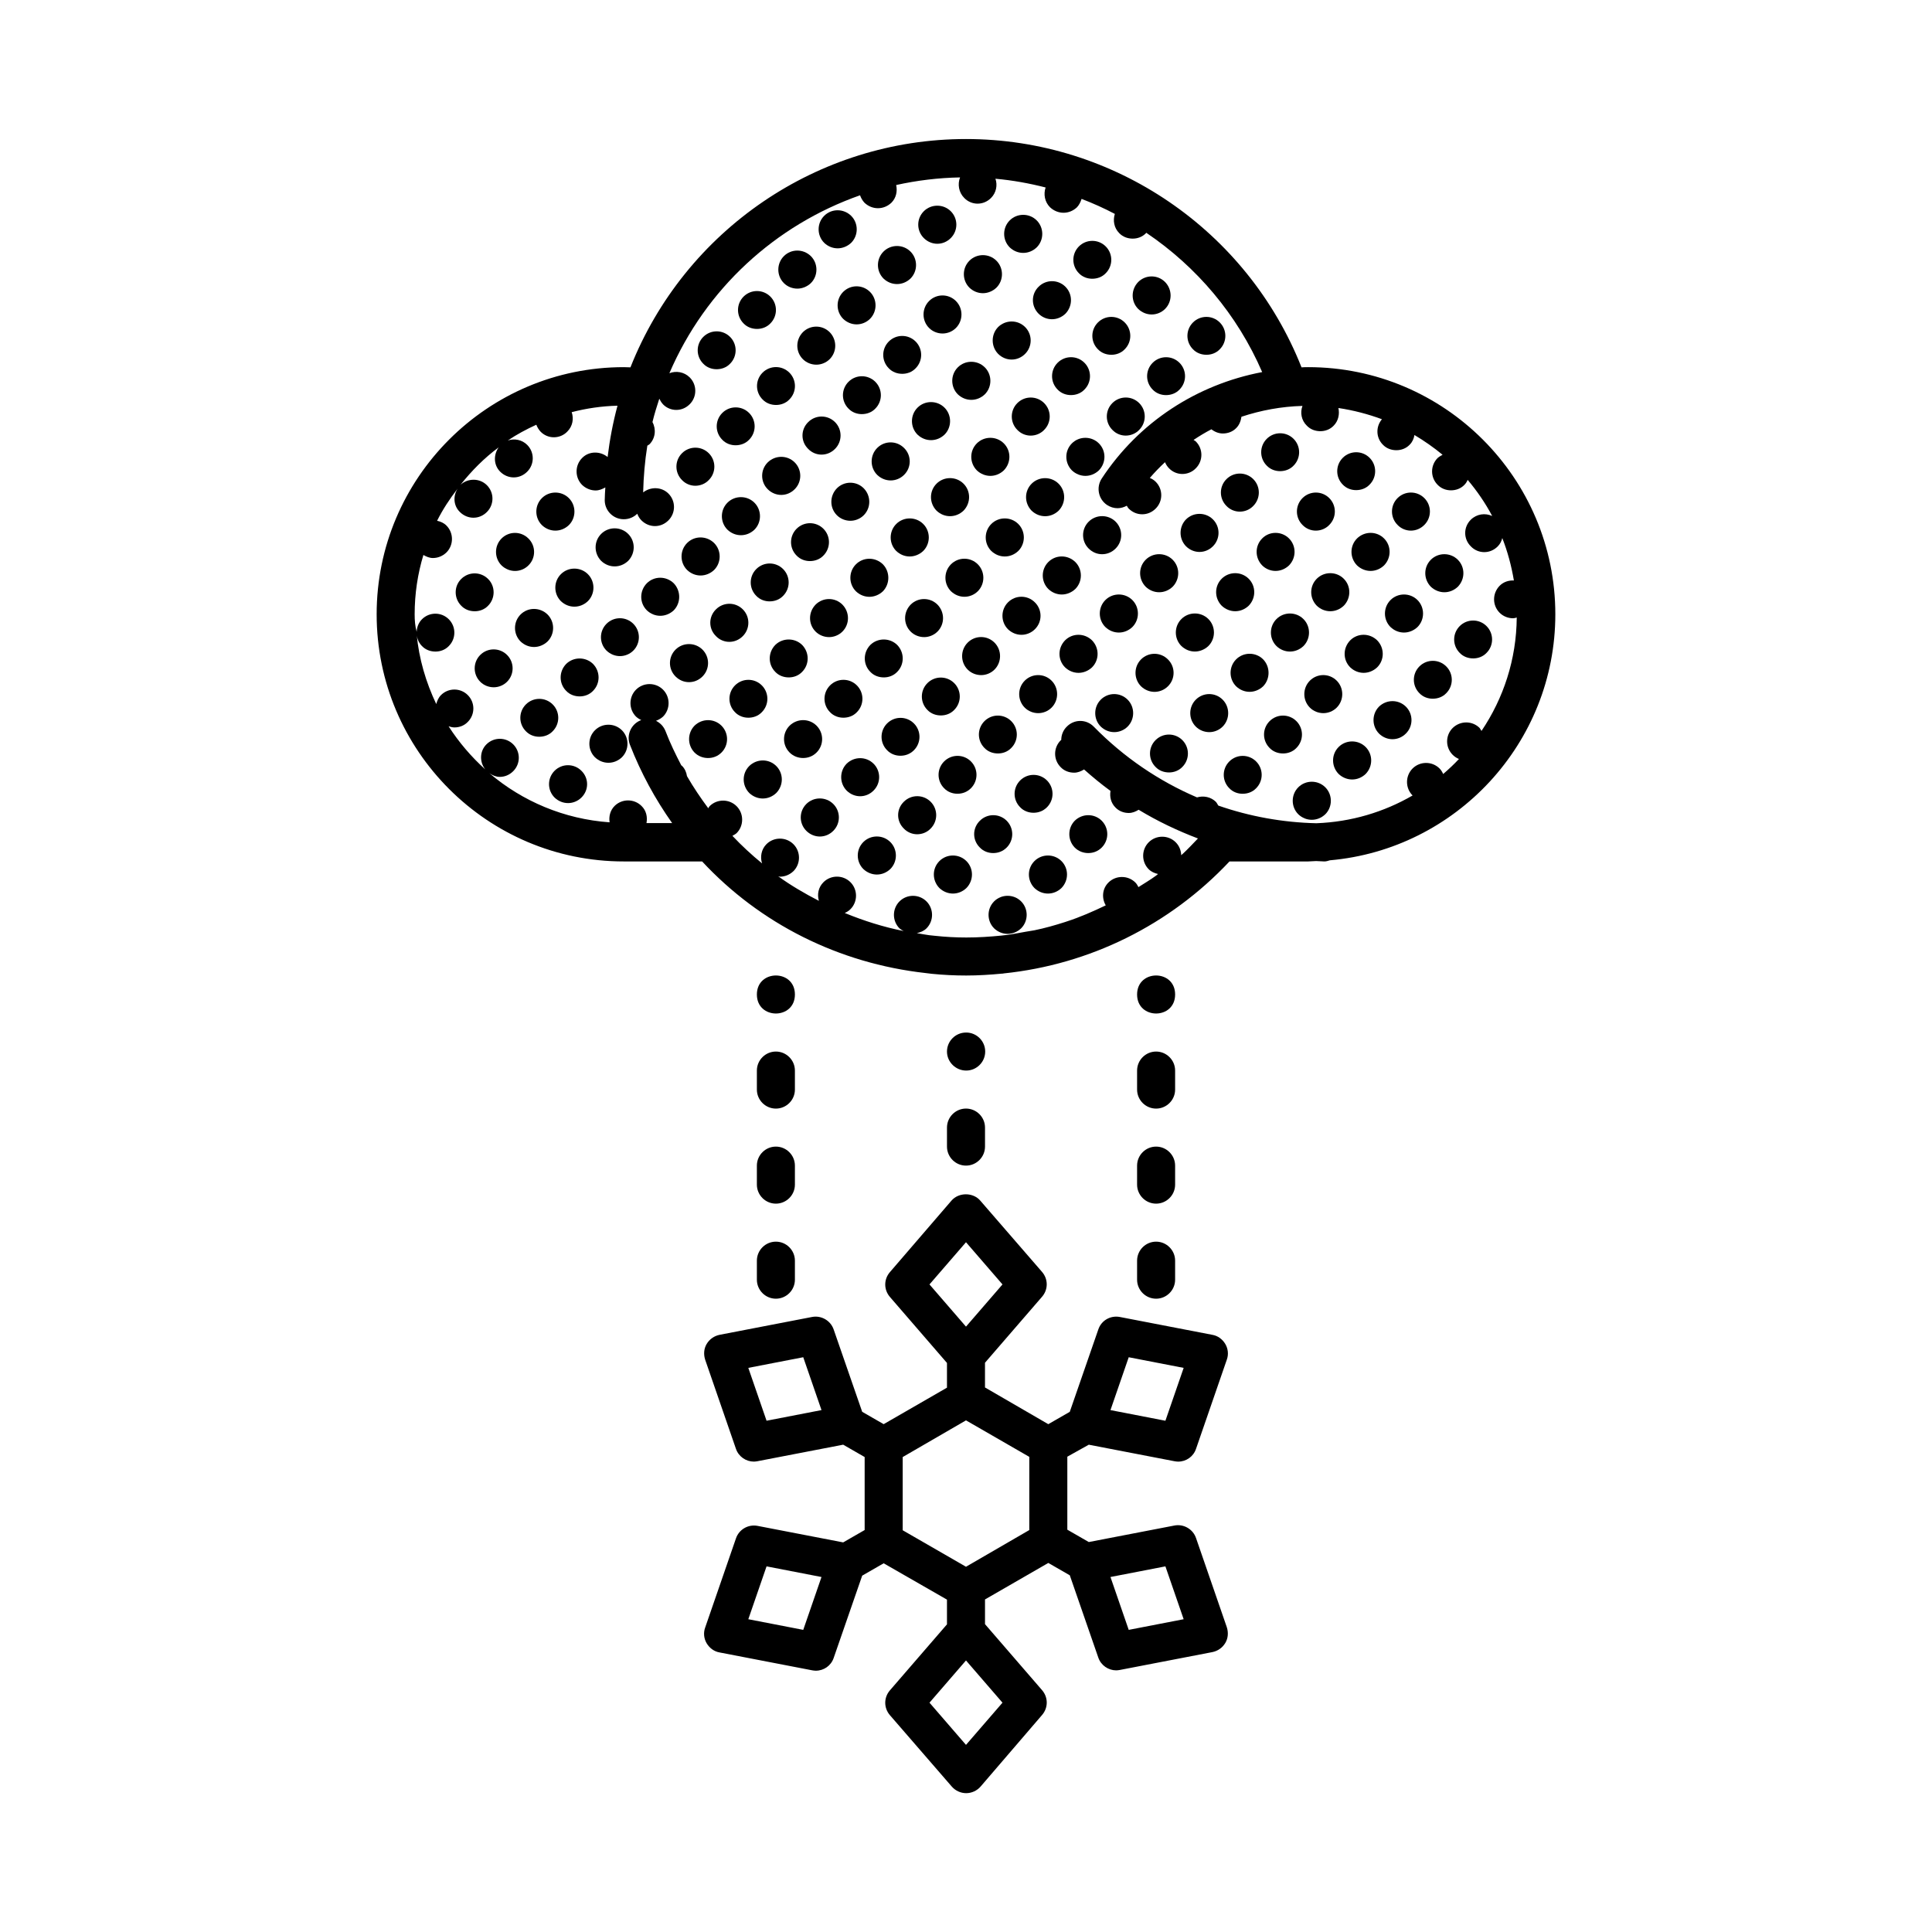 <?xml version="1.0" encoding="UTF-8"?>
<!-- Uploaded to: SVG Repo, www.svgrepo.com, Generator: SVG Repo Mixer Tools -->
<svg fill="#000000" width="800px" height="800px" version="1.1" viewBox="144 144 512 512" xmlns="http://www.w3.org/2000/svg">
 <g>
  <path d="m445.34 432.75c0 2.769 2.266 5.039 5.039 5.039 2.769 0 5.039-2.266 5.039-5.039v-5.039c0-2.769-2.266-5.039-5.039-5.039-2.769 0-5.039 2.266-5.039 5.039z"/>
  <path d="m445.34 457.94c0 2.769 2.266 5.039 5.039 5.039 2.769 0 5.039-2.266 5.039-5.039v-5.039c0-2.769-2.266-5.039-5.039-5.039-2.769 0-5.039 2.266-5.039 5.039z"/>
  <path d="m445.34 483.13c0 2.769 2.266 5.039 5.039 5.039 2.769 0 5.039-2.266 5.039-5.039v-5.039c0-2.769-2.266-5.039-5.039-5.039-2.769 0-5.039 2.266-5.039 5.039z"/>
  <path d="m344.58 457.94c0 2.769 2.266 5.039 5.039 5.039 2.769 0 5.039-2.266 5.039-5.039v-5.039c0-2.769-2.266-5.039-5.039-5.039-2.769 0-5.039 2.266-5.039 5.039z"/>
  <path d="m344.58 483.13c0 2.769 2.266 5.039 5.039 5.039 2.769 0 5.039-2.266 5.039-5.039v-5.039c0-2.769-2.266-5.039-5.039-5.039-2.769 0-5.039 2.266-5.039 5.039z"/>
  <path d="m344.58 432.75c0 2.769 2.266 5.039 5.039 5.039 2.769 0 5.039-2.266 5.039-5.039v-5.039c0-2.769-2.266-5.039-5.039-5.039-2.769 0-5.039 2.266-5.039 5.039z"/>
  <path d="m455.42 407.55c0 6.719-10.078 6.719-10.078 0 0-6.715 10.078-6.715 10.078 0"/>
  <path d="m354.66 407.55c0 6.719-10.078 6.719-10.078 0 0-6.715 10.078-6.715 10.078 0"/>
  <path d="m394.96 447.86c0 2.769 2.266 5.039 5.039 5.039 2.769 0 5.039-2.266 5.039-5.039v-5.039c0-2.769-2.266-5.039-5.039-5.039-2.769 0-5.039 2.266-5.039 5.039z"/>
  <path d="m400.05 427.71c2.769 0 5.039-2.266 5.039-5.039 0-2.769-2.266-5.039-5.039-5.039l-0.051 0.004c-2.769 0-5.039 2.266-5.039 5.039 0 2.769 2.316 5.035 5.09 5.035z"/>
  <path d="m490.68 241.3c-0.605 0-1.16 0-1.762 0.051-14.41-36.375-49.676-60.508-88.922-60.508s-74.512 24.133-88.922 60.508c-0.605 0-1.16-0.051-1.762-0.051-36.125 0-65.496 29.371-65.496 65.496s29.371 65.496 65.496 65.496h20.758c15.316 16.473 36.172 27.004 59.199 29.574 0.555 0.051 1.109 0.152 1.664 0.203 3.023 0.301 6.047 0.453 9.117 0.453 3.176 0 6.348-0.203 9.523-0.504 0.152 0 0.301 0 0.402-0.051 22.871-2.367 44.031-12.848 59.852-29.676h20.852c0.707 0 1.41-0.102 2.117-0.102s1.461 0.102 2.168 0.102c0.504 0 0.957-0.152 1.461-0.301 33.402-2.922 59.75-31.035 59.75-65.195 0-36.121-29.371-65.496-65.496-65.496zm45.949 96.43c-0.203-0.25-0.301-0.555-0.504-0.805-1.965-1.965-5.141-1.965-7.152 0-1.965 1.965-1.965 5.141 0 7.106 0.504 0.504 1.059 0.855 1.664 1.109-1.309 1.41-2.719 2.719-4.18 3.981-0.25-0.555-0.555-1.059-0.957-1.461-1.965-1.965-5.188-1.965-7.152 0-1.965 1.965-1.965 5.188 0 7.152-7.559 4.383-16.223 7.004-25.492 7.356-8.969-0.203-17.734-1.812-25.996-4.684-0.203-0.301-0.352-0.656-0.605-0.957-1.359-1.359-3.324-1.715-5.039-1.211-10.125-4.332-19.398-10.629-27.355-18.742-1.965-2.016-5.141-2.016-7.106-0.051-1.008 0.957-1.512 2.266-1.512 3.578-0.051 0.051-0.102 0.051-0.152 0.102-1.965 1.965-1.965 5.141 0 7.106 0.957 1.008 2.266 1.461 3.578 1.461 0.906 0 1.812-0.352 2.621-0.855 2.266 2.016 4.586 3.93 7.004 5.691-0.25 1.562 0.102 3.176 1.309 4.383 0.957 1.008 2.266 1.461 3.527 1.461 0.957 0 1.812-0.352 2.621-0.855 4.988 3.023 10.277 5.543 15.719 7.609-1.309 1.359-2.621 2.769-3.981 4.031-0.152 0.102-0.25 0.25-0.402 0.352l-0.051 0.051c-0.051-1.258-0.504-2.469-1.461-3.426-1.965-1.965-5.188-1.965-7.152 0-1.965 1.965-1.965 5.188 0 7.152 0.707 0.707 1.613 1.059 2.469 1.258-0.203 0.152-0.352 0.301-0.555 0.453-1.512 1.109-3.074 2.016-4.637 3.023-0.203-0.402-0.453-0.855-0.805-1.211-1.965-1.965-5.188-1.965-7.152 0-1.664 1.664-1.812 4.133-0.707 6.047-3.375 1.613-6.801 3.125-10.379 4.281-0.152 0.051-0.301 0.102-0.453 0.152-2.672 0.855-5.34 1.613-8.062 2.168-0.805 0.152-1.613 0.25-2.418 0.402-2.117 0.402-4.231 0.805-6.398 1.008-3.023 0.301-6.098 0.504-9.219 0.504-2.82 0-5.594-0.152-8.363-0.453-0.504-0.051-0.957-0.102-1.461-0.152-1.109-0.152-2.215-0.352-3.324-0.555 0.957-0.203 1.863-0.555 2.57-1.258 1.965-1.965 1.965-5.188 0-7.152s-5.188-1.965-7.152 0-1.965 5.188 0 7.152c0.352 0.301 0.707 0.504 1.109 0.707-5.34-1.059-10.578-2.719-15.617-4.785 0.555-0.25 1.059-0.555 1.512-1.008 1.965-1.965 1.965-5.188 0-7.152-1.965-1.965-5.188-1.965-7.152 0-1.359 1.359-1.715 3.223-1.211 4.938-3.727-1.914-7.356-4.031-10.781-6.5 0.152 0 0.301 0.102 0.453 0.102 1.309 0 2.57-0.504 3.578-1.461 1.965-1.965 1.965-5.188 0-7.152-1.965-1.965-5.188-1.965-7.152 0-1.359 1.359-1.715 3.375-1.16 5.09-2.769-2.266-5.391-4.684-7.859-7.305 0.352-0.203 0.754-0.402 1.109-0.707 1.965-1.965 1.965-5.188 0-7.152-1.965-1.965-5.188-1.965-7.152 0-0.152 0.152-0.25 0.402-0.352 0.555-2.016-2.719-3.93-5.543-5.644-8.516-0.152-1.008-0.555-1.965-1.309-2.719-0.051-0.051-0.152-0.102-0.203-0.152-1.512-2.922-2.973-5.894-4.18-9.07-0.504-1.258-1.41-2.168-2.519-2.719 0.656-0.25 1.309-0.605 1.863-1.109 1.965-1.965 1.965-5.188 0-7.152-1.965-1.965-5.188-1.965-7.152 0-1.965 1.965-1.965 5.188 0 7.152 0.453 0.402 0.906 0.707 1.41 0.906-0.051 0-0.102 0-0.152 0.051-2.57 1.008-3.879 3.93-2.871 6.5 2.922 7.508 6.699 14.41 11.184 20.758h-6.801c0.301-1.613-0.051-3.324-1.309-4.535-1.965-1.965-5.188-1.965-7.152 0-1.16 1.16-1.562 2.82-1.309 4.332-12.09-0.855-23.125-5.594-31.84-13 0.805 0.555 1.762 0.957 2.719 0.957 1.309 0 2.57-0.504 3.578-1.512 1.965-1.965 1.965-5.141 0-7.106-1.965-1.965-5.141-1.965-7.106 0-1.812 1.812-1.863 4.684-0.301 6.648-3.727-3.375-7.004-7.203-9.723-11.438 0.504 0.152 1.008 0.301 1.562 0.301 1.258 0 2.57-0.453 3.527-1.461 1.965-1.965 1.965-5.141 0-7.106-1.965-1.965-5.141-1.965-7.106 0-0.656 0.656-1.008 1.512-1.258 2.367-2.719-5.742-4.586-11.941-5.188-18.539 0.102 1.16 0.504 2.266 1.41 3.176 0.957 1.008 2.266 1.461 3.578 1.461 1.258 0 2.57-0.453 3.527-1.461 1.965-1.965 1.965-5.141 0-7.106-1.965-1.965-5.141-1.965-7.106 0-0.906 0.906-1.359 2.117-1.41 3.324-0.43-1.562-0.531-3.074-0.531-4.637 0-5.441 0.805-10.73 2.316-15.719 0.805 0.453 1.613 0.805 2.519 0.805 1.309 0 2.57-0.504 3.578-1.461 1.965-1.965 1.965-5.188 0-7.152-0.707-0.707-1.562-1.059-2.469-1.258 1.512-3.023 3.375-5.844 5.441-8.516-1.258 1.965-1.109 4.535 0.605 6.195 1.008 1.008 2.316 1.512 3.578 1.512 1.309 0 2.57-0.504 3.578-1.512 1.965-1.965 1.965-5.141 0-7.106-1.914-1.914-5.039-1.914-7.004-0.102 2.973-3.727 6.297-7.106 10.125-9.926-1.41 1.965-1.359 4.684 0.402 6.449 1.008 1.008 2.316 1.512 3.578 1.512 1.309 0 2.57-0.504 3.578-1.512 1.965-1.965 1.965-5.141 0-7.106-1.359-1.359-3.375-1.762-5.141-1.16 2.367-1.613 4.938-2.973 7.559-4.18 0.25 0.656 0.605 1.258 1.109 1.812 0.957 1.008 2.266 1.512 3.527 1.512 1.309 0 2.621-0.504 3.578-1.512 1.41-1.41 1.762-3.375 1.16-5.141 3.879-1.008 7.961-1.613 12.141-1.715-1.211 4.484-2.066 9.02-2.621 13.602-1.965-1.613-4.938-1.613-6.75 0.25-1.965 1.965-1.965 5.188 0 7.152 1.008 0.957 2.316 1.461 3.578 1.461 0.906 0 1.762-0.352 2.57-0.805-0.059 1.121-0.16 2.231-0.16 3.391 0 2.769 2.266 5.039 5.039 5.039 1.41 0 2.672-0.555 3.578-1.461 0.25 0.656 0.605 1.258 1.109 1.762 1.008 1.008 2.316 1.512 3.578 1.512 1.309 0 2.57-0.504 3.578-1.512 1.965-1.965 1.965-5.141 0-7.106-1.812-1.812-4.734-1.863-6.699-0.301 0.102-4.18 0.453-8.312 1.109-12.395 0.203-0.152 0.402-0.203 0.555-0.352 1.613-1.613 1.812-4.031 0.805-5.894 0.504-2.117 1.16-4.18 1.812-6.195 0.25 0.504 0.555 1.008 0.957 1.461 0.957 1.008 2.266 1.512 3.527 1.512 1.309 0 2.57-0.504 3.578-1.512 1.965-1.965 1.965-5.141 0-7.106-1.461-1.461-3.629-1.812-5.391-1.109 9.621-22.418 28.164-39.297 50.531-47.156 0.25 0.707 0.605 1.359 1.16 1.965 1.008 0.957 2.266 1.461 3.578 1.461 1.309 0 2.57-0.504 3.578-1.461 1.258-1.258 1.613-3.023 1.258-4.684 5.492-1.211 11.133-1.914 16.93-2.016-0.707 1.812-0.352 3.981 1.109 5.441 0.957 1.008 2.266 1.512 3.527 1.512 1.309 0 2.57-0.504 3.578-1.512 1.359-1.359 1.762-3.375 1.16-5.09 4.535 0.402 8.969 1.211 13.301 2.316-0.605 1.762-0.25 3.828 1.16 5.238 1.008 0.957 2.316 1.461 3.578 1.461 1.309 0 2.57-0.504 3.578-1.461 0.605-0.656 0.957-1.41 1.211-2.215 3.023 1.16 5.945 2.469 8.816 3.981-0.555 1.762-0.203 3.727 1.16 5.09 0.957 1.008 2.266 1.461 3.578 1.461 1.258 0 2.57-0.453 3.527-1.461 0.051-0.051 0.051-0.051 0.051-0.102 13.301 8.969 24.133 21.664 30.73 36.93-17.23 3.273-32.648 13.199-42.523 28.215-1.512 2.316-0.906 5.441 1.41 7.004 0.855 0.555 1.812 0.855 2.769 0.855 0.855 0 1.715-0.25 2.469-0.656 0.152 0.25 0.301 0.555 0.504 0.754 1.008 1.008 2.266 1.512 3.578 1.512 1.309 0 2.57-0.504 3.578-1.512 1.965-1.965 1.965-5.141 0-7.106-0.453-0.453-1.008-0.805-1.562-1.008 1.258-1.461 2.621-2.871 4.031-4.18 0.25 0.605 0.605 1.16 1.059 1.613 0.957 1.008 2.266 1.512 3.527 1.512 1.309 0 2.621-0.504 3.578-1.512 1.965-1.965 1.965-5.141 0-7.106-0.203-0.203-0.402-0.25-0.605-0.402 1.512-1.008 3.074-1.965 4.734-2.82 0.906 0.707 1.965 1.109 3.023 1.109 1.309 0 2.621-0.453 3.578-1.461 0.805-0.805 1.211-1.914 1.359-2.973 5.188-1.715 10.578-2.719 16.172-2.871-0.656 1.762-0.301 3.828 1.16 5.238 0.957 1.008 2.266 1.461 3.578 1.461 1.258 0 2.57-0.453 3.527-1.461 1.258-1.258 1.613-3.074 1.258-4.684 4.031 0.605 7.859 1.613 11.539 2.973-1.664 1.965-1.613 4.887 0.25 6.75 0.957 1.008 2.266 1.461 3.578 1.461 1.258 0 2.57-0.453 3.527-1.461 0.707-0.707 1.109-1.613 1.258-2.57 2.621 1.562 5.141 3.324 7.457 5.238-0.453 0.25-0.906 0.504-1.309 0.855-1.965 1.965-1.965 5.141 0 7.106 0.957 1.008 2.266 1.461 3.527 1.461 1.309 0 2.621-0.453 3.578-1.461 0.402-0.402 0.656-0.855 0.855-1.309 2.469 2.922 4.684 6.144 6.5 9.574-1.863-0.855-4.082-0.555-5.644 0.957-2.016 1.965-2.016 5.141 0 7.106 0.957 1.008 2.266 1.512 3.527 1.512 1.309 0 2.57-0.504 3.578-1.512 0.656-0.656 1.008-1.41 1.211-2.215 1.41 3.578 2.418 7.356 3.074 11.234-1.359-0.051-2.719 0.352-3.777 1.41-1.965 2.016-1.965 5.188 0 7.152 0.957 0.957 2.266 1.461 3.578 1.461 0.301 0 0.656-0.102 0.957-0.203-0.078 11.082-3.504 21.41-9.348 30.074z"/>
  <path d="m432.54 526.86 22.723 4.383c0.301 0.051 0.656 0.102 0.957 0.102 2.117 0 4.031-1.309 4.734-3.375l8.16-23.629c0.504-1.359 0.352-2.922-0.402-4.18-0.754-1.258-1.965-2.168-3.426-2.418l-24.535-4.734c-2.469-0.453-4.887 0.906-5.691 3.324l-7.559 21.816-5.691 3.273-16.777-9.73v-6.551l15.113-17.48c1.664-1.914 1.664-4.684 0-6.602l-16.375-18.895c-1.914-2.215-5.691-2.215-7.609 0l-16.316 18.949c-1.664 1.914-1.664 4.684 0 6.602l15.113 17.48v6.551l-16.777 9.672-5.691-3.273-7.559-21.816c-0.805-2.367-3.273-3.777-5.691-3.324l-24.535 4.734c-1.461 0.301-2.672 1.16-3.426 2.418s-0.855 2.769-0.402 4.18l8.16 23.629c0.707 2.066 2.672 3.375 4.734 3.375 0.301 0 0.656-0.051 0.957-0.102l22.723-4.383 5.691 3.273v19.348l-5.691 3.273-22.723-4.383c-2.469-0.453-4.887 0.957-5.691 3.324l-8.16 23.629c-0.504 1.359-0.352 2.922 0.402 4.18s1.965 2.168 3.426 2.418l24.535 4.734c0.301 0.051 0.656 0.102 0.957 0.102 2.117 0 4.031-1.309 4.734-3.375l7.559-21.816 5.691-3.273 16.777 9.629v6.551l-15.113 17.48c-1.664 1.914-1.664 4.684 0 6.602l16.375 18.895c0.957 1.109 2.367 1.762 3.828 1.762 1.461 0 2.871-0.656 3.828-1.762l16.273-18.945c1.664-1.914 1.664-4.684 0-6.602l-15.113-17.48v-6.551l16.777-9.672 5.691 3.273 7.559 21.816c0.707 2.066 2.672 3.375 4.734 3.375 0.301 0 0.656-0.051 0.957-0.102l24.535-4.734c1.461-0.301 2.672-1.16 3.426-2.418s0.855-2.769 0.402-4.18l-8.16-23.629c-0.805-2.367-3.273-3.777-5.691-3.324l-22.723 4.383-5.691-3.273v-19.348zm10.582-23.176 14.559 2.82-4.836 14.008-14.559-2.82zm-95.977 16.824-4.836-14.008 14.559-2.82 4.836 14.008zm9.723 55.422-14.559-2.82 4.836-14.008 14.559 2.82zm33.453-91.543 9.676-11.184 9.672 11.184-9.672 11.184zm19.348 110.84-9.672 11.184-9.672-11.184 9.672-11.188zm7.102-45.746-16.773 9.723-16.777-9.672v-19.398l16.777-9.723 16.777 9.672zm36.074 9.621 4.836 14.008-14.559 2.82-4.836-14.008z"/>
  <path d="m280.5 295.31c1.258 0 2.57-0.504 3.527-1.461 2.016-1.965 2.016-5.188 0-7.152-1.965-1.965-5.141-1.965-7.106 0-1.965 1.965-1.965 5.188 0 7.152 1.008 0.957 2.266 1.461 3.578 1.461z"/>
  <path d="m333.9 241.85c1.309 0 2.621-0.453 3.578-1.461 1.965-1.965 1.965-5.141 0-7.106-1.965-1.965-5.141-1.965-7.106 0s-1.965 5.141 0 7.106c0.957 1.008 2.269 1.461 3.527 1.461z"/>
  <path d="m273.34 304.53c1.965-1.965 1.965-5.188 0-7.106-1.965-1.965-5.141-1.965-7.106 0-1.965 1.914-1.965 5.141 0 7.106 0.957 1.008 2.266 1.461 3.578 1.461 1.262 0 2.57-0.453 3.527-1.461z"/>
  <path d="m291.18 284.62c1.309 0 2.57-0.504 3.578-1.461 1.965-1.965 1.965-5.188 0-7.152-1.965-1.965-5.188-1.965-7.152 0-1.965 1.965-1.965 5.188 0 7.152 1.004 0.957 2.266 1.461 3.574 1.461z"/>
  <path d="m344.63 231.17c1.258 0 2.57-0.453 3.527-1.461 1.965-1.965 1.965-5.141 0-7.106-1.965-1.965-5.141-1.965-7.106 0-1.965 1.965-1.965 5.141 0 7.106 0.961 1.008 2.269 1.461 3.578 1.461z"/>
  <path d="m365.99 209.81c1.258 0 2.57-0.504 3.578-1.461 1.965-1.965 1.965-5.188 0-7.152-2.016-1.965-5.188-1.965-7.152 0-1.965 1.965-1.965 5.188 0 7.152 1.004 0.957 2.262 1.461 3.574 1.461z"/>
  <path d="m355.31 220.49c1.258 0 2.57-0.504 3.578-1.461 1.965-1.965 1.965-5.188 0-7.152-2.016-1.965-5.188-1.965-7.152 0-1.965 1.965-1.965 5.188 0 7.152 0.953 0.957 2.262 1.461 3.574 1.461z"/>
  <path d="m392.39 208.6c1.309 0 2.57-0.504 3.578-1.512 1.965-1.965 1.965-5.141 0-7.106s-5.188-1.965-7.152 0-1.965 5.141 0 7.106c1.004 1.008 2.316 1.512 3.574 1.512z"/>
  <path d="m367.45 221.35c-1.965 1.965-1.965 5.188 0 7.152 1.008 0.957 2.266 1.461 3.578 1.461 1.258 0 2.57-0.504 3.527-1.461 1.965-1.965 1.965-5.188 0-7.152-1.969-1.965-5.141-1.965-7.106 0z"/>
  <path d="m335.41 260.54c0.957 1.008 2.266 1.461 3.527 1.461 1.309 0 2.621-0.453 3.578-1.461 1.965-1.965 1.965-5.141 0-7.106s-5.141-1.965-7.106 0c-1.965 1.969-1.965 5.141 0 7.106z"/>
  <path d="m346.09 249.86c0.957 1.008 2.266 1.461 3.578 1.461 1.258 0 2.57-0.453 3.527-1.461 1.965-1.965 1.965-5.141 0-7.106-1.965-1.965-5.141-1.965-7.106 0-1.965 1.965-1.965 5.141 0 7.106z"/>
  <path d="m381.71 219.28c1.309 0 2.57-0.504 3.578-1.461 1.965-1.965 1.965-5.188 0-7.152-1.965-1.965-5.188-1.965-7.152 0-1.965 1.965-1.965 5.188 0 7.152 1.004 0.957 2.262 1.461 3.574 1.461z"/>
  <path d="m328.26 272.73c1.309 0 2.621-0.504 3.578-1.512 1.965-1.965 1.965-5.141 0-7.106-1.965-1.965-5.141-1.965-7.106 0-1.965 1.965-1.965 5.141 0 7.106 0.957 1.008 2.266 1.512 3.527 1.512z"/>
  <path d="m271.27 317.57c-1.965 1.965-1.965 5.141 0 7.106 0.957 0.957 2.266 1.461 3.578 1.461 1.258 0 2.57-0.504 3.527-1.461 1.965-1.965 1.965-5.141 0-7.106-1.965-1.965-5.141-1.965-7.106 0z"/>
  <path d="m285.53 315.46c1.258 0 2.57-0.504 3.578-1.461 1.965-1.965 1.965-5.188 0-7.152-2.016-1.965-5.188-1.965-7.152 0-1.965 1.965-1.965 5.188 0 7.152 1.008 0.957 2.266 1.461 3.574 1.461z"/>
  <path d="m292.64 296.16c-1.965 1.965-1.965 5.188 0 7.152 1.008 0.957 2.266 1.461 3.578 1.461 1.309 0 2.57-0.504 3.578-1.461 1.965-1.965 1.965-5.188 0-7.152-1.969-1.965-5.191-1.965-7.156 0z"/>
  <path d="m356.77 232.03c-1.965 2.016-1.965 5.188 0 7.152 0.957 0.957 2.266 1.461 3.578 1.461 1.258 0 2.57-0.504 3.527-1.461 1.965-1.965 1.965-5.141 0-7.152-1.969-1.965-5.141-1.965-7.106 0z"/>
  <path d="m306.89 294.1c1.309 0 2.57-0.504 3.578-1.461 1.965-2.016 1.965-5.188 0-7.152s-5.188-1.965-7.152 0c-1.965 1.965-1.965 5.141 0 7.152 1.004 0.957 2.266 1.461 3.574 1.461z"/>
  <path d="m368.86 245.18c-1.965 1.965-1.965 5.141 0 7.106 0.957 1.008 2.266 1.461 3.527 1.461 1.309 0 2.621-0.453 3.578-1.461 1.965-1.965 1.965-5.141 0-7.106-1.969-1.965-5.141-1.965-7.106 0z"/>
  <path d="m347.45 266.54c-1.965 1.965-1.965 5.141 0 7.106 1.008 1.008 2.316 1.512 3.578 1.512 1.309 0 2.57-0.504 3.578-1.512 1.965-1.965 1.965-5.141 0-7.106-1.969-1.965-5.144-1.965-7.156 0z"/>
  <path d="m415.16 211.02c1.309 0 2.57-0.504 3.578-1.461 1.965-1.965 1.965-5.188 0-7.152-1.965-1.965-5.188-1.965-7.152 0s-1.965 5.188 0 7.152c1.004 0.957 2.262 1.461 3.574 1.461z"/>
  <path d="m379.54 234.5c-1.965 1.965-1.965 5.141 0 7.106 0.957 1.008 2.266 1.461 3.578 1.461 1.258 0 2.57-0.453 3.527-1.461 1.965-1.965 1.965-5.141 0-7.106-1.965-1.965-5.141-1.965-7.106 0z"/>
  <path d="m404.48 221.7c1.258 0 2.57-0.504 3.578-1.461 1.965-1.965 1.965-5.188 0-7.152-1.965-1.965-5.188-1.965-7.152 0-1.965 1.965-1.965 5.188 0 7.152 1.008 0.957 2.266 1.461 3.574 1.461z"/>
  <path d="m343.93 277.22c-1.965-1.965-5.188-1.965-7.152 0-1.965 1.965-1.965 5.188 0 7.152 1.008 0.957 2.266 1.461 3.578 1.461 1.309 0 2.57-0.504 3.578-1.461 1.961-1.961 1.961-5.188-0.004-7.152z"/>
  <path d="m358.18 255.86c-2.016 1.965-2.016 5.141 0 7.106 0.957 1.008 2.266 1.512 3.527 1.512 1.309 0 2.57-0.504 3.578-1.512 1.965-1.965 1.965-5.141 0-7.106-1.969-1.965-5.141-1.965-7.106 0z"/>
  <path d="m294.05 319.94c-1.965 2.016-1.965 5.188 0 7.152 0.957 1.008 2.266 1.461 3.578 1.461 1.258 0 2.57-0.453 3.527-1.461 1.965-1.965 1.965-5.141 0-7.152-1.965-1.914-5.141-1.914-7.106 0z"/>
  <path d="m290.47 330.68c-1.965-1.965-5.141-1.965-7.106 0-1.965 1.965-1.965 5.141 0 7.106 0.957 1.008 2.266 1.461 3.527 1.461 1.309 0 2.621-0.453 3.578-1.461 1.965-1.969 1.965-5.141 0-7.106z"/>
  <path d="m304.73 309.31c-1.965 1.965-1.965 5.141 0 7.106 1.008 0.957 2.266 1.461 3.578 1.461 1.258 0 2.57-0.504 3.527-1.461 1.965-1.965 1.965-5.141 0-7.106-1.965-1.965-5.141-1.965-7.106 0z"/>
  <path d="m322.56 298.58c-2.016-1.965-5.188-1.965-7.152 0-1.965 2.016-1.965 5.188 0 7.152 1.008 0.957 2.266 1.461 3.578 1.461 1.258 0 2.57-0.504 3.578-1.461 1.91-1.965 1.91-5.137-0.004-7.152z"/>
  <path d="m326.09 287.9c-1.965 1.965-1.965 5.188 0 7.152 1.008 0.957 2.266 1.461 3.578 1.461 1.258 0 2.57-0.504 3.578-1.461 1.965-1.965 1.965-5.188 0-7.152-2.019-1.965-5.191-1.965-7.156 0z"/>
  <path d="m390.22 223.77c-1.965 1.965-1.965 5.188 0 7.152 0.957 0.957 2.266 1.461 3.578 1.461 1.258 0 2.57-0.504 3.527-1.461 1.965-1.965 1.965-5.188 0-7.152s-5.137-1.965-7.106 0z"/>
  <path d="m330.17 316.16c-1.965-1.965-5.188-1.965-7.152 0-1.965 1.965-1.965 5.141 0 7.106 1.008 1.008 2.266 1.512 3.578 1.512 1.309 0 2.57-0.504 3.578-1.512 1.961-1.965 1.961-5.141-0.004-7.106z"/>
  <path d="m397.83 241.35c-1.965 1.965-1.965 5.188 0 7.152 1.008 0.957 2.266 1.461 3.578 1.461 1.309 0 2.57-0.504 3.578-1.461 1.965-1.965 1.965-5.188 0-7.152-1.969-1.965-5.191-1.965-7.156 0z"/>
  <path d="m340.85 305.48c-1.965-1.965-5.141-1.965-7.106 0-2.016 1.965-2.016 5.141 0 7.106 0.957 1.008 2.266 1.512 3.527 1.512 1.309 0 2.57-0.504 3.578-1.512 1.965-1.969 1.965-5.141 0-7.106z"/>
  <path d="m347.95 303.37c1.309 0 2.621-0.453 3.578-1.461 1.965-1.965 1.965-5.141 0-7.106-1.965-1.965-5.141-1.965-7.106 0-1.965 1.965-1.965 5.141 0 7.106 0.961 1.008 2.269 1.461 3.527 1.461z"/>
  <path d="m387.15 252.03c-1.965 1.965-1.965 5.188 0 7.152 1.008 0.957 2.266 1.461 3.578 1.461 1.309 0 2.57-0.504 3.578-1.461 1.965-1.965 1.965-5.188 0-7.152-1.969-1.965-5.191-1.965-7.156 0z"/>
  <path d="m408.51 230.67c-1.914 1.965-1.914 5.141 0 7.106 1.008 1.008 2.316 1.512 3.578 1.512 1.309 0 2.57-0.504 3.578-1.512 1.965-1.965 1.965-5.141 0-7.106-1.965-1.965-5.141-1.965-7.156 0z"/>
  <path d="m419.24 227.14c0.957 0.957 2.266 1.461 3.527 1.461 1.309 0 2.57-0.504 3.578-1.461 1.965-2.016 1.965-5.188 0-7.152-1.965-1.965-5.141-1.965-7.106 0-2.012 1.965-2.012 5.137 0 7.152z"/>
  <path d="m376.47 269.86c1.008 0.957 2.266 1.461 3.578 1.461 1.258 0 2.57-0.504 3.527-1.461 2.016-1.965 2.016-5.188 0-7.152-1.965-1.965-5.141-1.965-7.106 0-1.965 1.965-1.965 5.188 0 7.152z"/>
  <path d="m433.45 217.87c1.309 0 2.621-0.453 3.578-1.461 1.965-1.965 1.965-5.141 0-7.106-1.965-1.965-5.141-1.965-7.106 0-1.965 1.965-1.965 5.141 0 7.106 0.957 1.008 2.266 1.461 3.527 1.461z"/>
  <path d="m290.97 348.26c-1.965 1.965-1.965 5.141 0 7.106 1.008 0.957 2.266 1.461 3.578 1.461 1.258 0 2.57-0.504 3.527-1.461 2.016-1.965 2.016-5.141 0-7.106-1.965-1.965-5.141-1.965-7.106 0z"/>
  <path d="m362.21 291.23c1.965-1.965 1.965-5.141 0-7.106-1.965-1.965-5.141-1.965-7.106 0-1.965 1.965-1.965 5.141 0 7.106 0.957 1.008 2.266 1.461 3.527 1.461 1.312 0 2.621-0.453 3.578-1.461z"/>
  <path d="m365.79 280.55c0.957 0.957 2.266 1.461 3.578 1.461 1.258 0 2.57-0.504 3.527-1.461 1.965-1.965 1.965-5.141 0-7.152-1.965-1.965-5.141-1.965-7.106 0-1.965 2.012-1.965 5.188 0 7.152z"/>
  <path d="m301.66 337.53c-1.965 1.965-1.965 5.188 0 7.152 1.008 0.957 2.266 1.461 3.578 1.461 1.309 0 2.57-0.504 3.578-1.461 1.965-1.965 1.965-5.188 0-7.152-1.969-1.965-5.191-1.965-7.156 0z"/>
  <path d="m353.04 323.52c1.258 0 2.57-0.453 3.527-1.461 1.965-1.965 1.965-5.141 0-7.152-1.965-1.914-5.141-1.914-7.106 0-1.965 2.016-1.965 5.188 0 7.152 0.957 1.008 2.269 1.461 3.578 1.461z"/>
  <path d="m381.51 282.86c-1.965 1.965-1.965 5.188 0 7.152 1.008 0.957 2.266 1.461 3.578 1.461 1.258 0 2.57-0.504 3.578-1.461 1.965-1.965 1.965-5.188 0-7.152-1.965-1.965-5.191-1.965-7.156 0z"/>
  <path d="m345.89 332.74c1.965-1.965 1.965-5.141 0-7.106-1.965-1.965-5.141-1.965-7.106 0-1.965 1.965-1.965 5.141 0 7.106 0.957 1.008 2.266 1.461 3.527 1.461 1.309 0 2.621-0.453 3.578-1.461z"/>
  <path d="m392.19 272.18c-1.965 1.965-1.965 5.141 0 7.152 1.008 0.957 2.266 1.461 3.578 1.461 1.309 0 2.57-0.504 3.578-1.461 1.965-2.016 1.965-5.188 0-7.152-1.969-1.965-5.191-1.965-7.156 0z"/>
  <path d="m363.72 312.84c1.258 0 2.57-0.504 3.527-1.461 1.965-1.965 1.965-5.141 0-7.152-1.965-1.965-5.141-1.965-7.106 0-1.965 2.016-1.965 5.188 0 7.152 0.961 0.957 2.269 1.461 3.578 1.461z"/>
  <path d="m434.96 236.56c0.957 1.008 2.266 1.461 3.578 1.461 1.258 0 2.57-0.453 3.527-1.461 1.965-1.965 1.965-5.141 0-7.106-1.965-1.965-5.141-1.965-7.106 0-1.969 1.969-1.969 5.141 0 7.106z"/>
  <path d="m377.98 300.7c1.914-1.965 1.914-5.188 0-7.152-2.016-1.965-5.188-1.965-7.152 0s-1.965 5.188 0 7.152c1.008 0.957 2.266 1.461 3.578 1.461 1.258 0 2.566-0.504 3.574-1.461z"/>
  <path d="m402.87 261.5c-1.965 1.965-1.965 5.141 0 7.152 1.008 0.957 2.316 1.461 3.578 1.461 1.309 0 2.57-0.504 3.578-1.461 1.965-2.016 1.965-5.188 0-7.152-1.969-1.965-5.191-1.965-7.156 0z"/>
  <path d="m424.28 247.24c0.957 1.008 2.266 1.461 3.527 1.461 1.309 0 2.621-0.453 3.578-1.461 1.965-1.965 1.965-5.141 0-7.106-1.965-1.965-5.141-1.965-7.106 0-1.965 1.969-1.965 5.141 0 7.106z"/>
  <path d="m449.22 227.34c1.258 0 2.57-0.504 3.527-1.461 1.965-1.965 1.965-5.141 0-7.152-1.965-1.965-5.141-1.965-7.106 0-1.965 2.016-1.965 5.188 0 7.152 1.012 0.957 2.269 1.461 3.578 1.461z"/>
  <path d="m328.05 336.32c-1.914 1.965-1.914 5.141 0 7.106 1.008 1.008 2.316 1.461 3.578 1.461 1.309 0 2.57-0.453 3.578-1.461 1.965-1.965 1.965-5.141 0-7.106-1.969-1.965-5.141-1.965-7.156 0z"/>
  <path d="m420.71 257.93c1.965-1.965 1.965-5.141 0-7.106-1.965-1.965-5.141-1.965-7.106 0-1.965 1.965-1.965 5.141 0 7.106 0.957 1.008 2.266 1.512 3.527 1.512 1.309 0 2.617-0.504 3.578-1.512z"/>
  <path d="m407.55 321.45c1.965-1.965 1.965-5.188 0-7.152-1.965-1.965-5.141-1.965-7.106 0-1.965 1.965-1.965 5.188 0 7.152 0.957 0.957 2.266 1.461 3.578 1.461 1.262 0 2.57-0.504 3.527-1.461z"/>
  <path d="m375.51 353.5c1.965-1.965 1.965-5.141 0-7.106-1.965-1.965-5.141-1.965-7.152 0-1.914 1.965-1.914 5.141 0 7.106 1.008 1.008 2.316 1.512 3.578 1.512 1.309 0 2.566-0.504 3.574-1.512z"/>
  <path d="m418.24 310.77c2.016-1.965 2.016-5.188 0-7.152-1.965-1.965-5.141-1.965-7.106 0-1.965 1.965-1.965 5.188 0 7.152 1.008 0.957 2.266 1.461 3.578 1.461 1.258 0 2.566-0.504 3.527-1.461z"/>
  <path d="m357.68 357.07c-1.965 1.965-1.965 5.141 0 7.106 1.008 1.008 2.316 1.512 3.578 1.512 1.309 0 2.57-0.504 3.578-1.512 1.965-1.965 1.965-5.141 0-7.106-1.969-1.965-5.191-1.965-7.156 0z"/>
  <path d="m425.39 301.55c1.258 0 2.57-0.504 3.578-1.461 1.965-1.965 1.965-5.188 0-7.152-2.016-1.965-5.188-1.965-7.152 0s-1.965 5.188 0 7.152c1.004 0.957 2.266 1.461 3.574 1.461z"/>
  <path d="m393.35 333.6c1.258 0 2.57-0.453 3.527-1.461 1.965-1.965 1.965-5.141 0-7.106s-5.141-1.965-7.106 0c-1.965 1.965-1.965 5.141 0 7.106 0.957 1.008 2.269 1.461 3.578 1.461z"/>
  <path d="m382.62 344.28c1.309 0 2.57-0.453 3.578-1.461 1.965-1.965 1.965-5.141 0-7.106-1.965-1.965-5.141-1.965-7.106 0-1.965 1.965-1.965 5.141 0 7.106 0.957 1.008 2.269 1.461 3.527 1.461z"/>
  <path d="m432.5 289.36c1.008 1.008 2.266 1.512 3.578 1.512 1.309 0 2.57-0.504 3.578-1.512 1.965-1.965 1.965-5.141 0-7.106-1.965-1.965-5.188-1.965-7.152 0-1.969 1.965-1.969 5.141-0.004 7.106z"/>
  <path d="m378.23 323.52c1.258 0 2.57-0.453 3.527-1.461 1.965-1.965 1.965-5.141 0-7.152-1.965-1.914-5.141-1.914-7.106 0-1.965 2.016-1.965 5.188 0 7.152 0.957 1.008 2.269 1.461 3.578 1.461z"/>
  <path d="m463.73 238.02c1.258 0 2.57-0.453 3.527-1.461 1.965-1.965 1.965-5.141 0-7.106-1.965-1.965-5.141-1.965-7.106 0-1.965 1.965-1.965 5.141 0 7.106 0.957 1.008 2.269 1.461 3.578 1.461z"/>
  <path d="m449.47 240.14c-1.965 1.965-1.965 5.141 0 7.106 0.957 1.008 2.266 1.461 3.527 1.461 1.309 0 2.621-0.453 3.578-1.461 1.965-1.965 1.965-5.141 0-7.106s-5.141-1.965-7.106 0z"/>
  <path d="m392.44 311.38c1.965-1.965 1.965-5.141 0-7.152-1.965-1.965-5.141-1.965-7.106 0-1.965 2.016-1.965 5.188 0 7.152 0.957 0.957 2.266 1.461 3.578 1.461 1.262 0 2.57-0.504 3.527-1.461z"/>
  <path d="m428.06 261.5c-1.965 1.965-1.965 5.141 0 7.152 1.008 0.957 2.316 1.461 3.578 1.461 1.309 0 2.57-0.504 3.578-1.461 1.965-2.016 1.965-5.188 0-7.152-1.969-1.965-5.191-1.965-7.156 0z"/>
  <path d="m367.5 334.2c1.309 0 2.621-0.453 3.578-1.461 1.965-1.965 1.965-5.141 0-7.106-1.965-1.965-5.141-1.965-7.106 0-1.965 1.965-1.965 5.141 0 7.106 0.957 1.008 2.266 1.461 3.527 1.461z"/>
  <path d="m424.54 279.34c1.965-2.016 1.965-5.188 0-7.152s-5.188-1.965-7.152 0c-1.965 1.965-1.965 5.141 0 7.152 1.008 0.957 2.266 1.461 3.578 1.461 1.305 0 2.566-0.504 3.574-1.461z"/>
  <path d="m406.7 282.86c-1.965 1.965-1.965 5.188 0 7.152 1.008 0.957 2.266 1.461 3.578 1.461 1.309 0 2.57-0.504 3.578-1.461 1.965-1.965 1.965-5.188 0-7.152-1.969-1.965-5.191-1.965-7.156 0z"/>
  <path d="m396.02 293.54c-1.965 1.965-1.965 5.188 0 7.152 1.008 0.957 2.266 1.461 3.578 1.461 1.258 0 2.57-0.504 3.527-1.461 1.965-1.965 1.965-5.188 0-7.152-1.969-1.965-5.141-1.965-7.106 0z"/>
  <path d="m438.79 250.82c-1.965 1.965-1.965 5.141 0 7.106 0.957 1.008 2.266 1.512 3.527 1.512 1.309 0 2.621-0.504 3.578-1.512 1.965-1.965 1.965-5.141 0-7.106-1.969-1.965-5.141-1.965-7.106 0z"/>
  <path d="m342.56 347c-1.965 1.965-1.965 5.141 0 7.152 1.008 0.957 2.316 1.461 3.578 1.461 1.309 0 2.57-0.504 3.578-1.461 1.965-2.016 1.965-5.188 0-7.152s-5.141-1.965-7.156 0z"/>
  <path d="m360.4 343.42c1.965-1.965 1.965-5.141 0-7.106-1.965-1.965-5.141-1.965-7.152 0-1.965 1.965-1.965 5.141 0 7.106 1.008 1.008 2.316 1.461 3.578 1.461 1.309 0 2.566-0.453 3.574-1.461z"/>
  <path d="m485.6 286.69c-1.965-1.965-5.188-1.965-7.106 0-1.965 1.965-1.965 5.141 0 7.152 0.957 0.957 2.266 1.461 3.527 1.461 1.309 0 2.57-0.504 3.578-1.461 1.965-2.012 1.965-5.188 0-7.152z"/>
  <path d="m410.78 368.61c1.965-1.965 1.965-5.141 0-7.106s-5.141-1.965-7.106 0c-2.016 1.965-2.016 5.141 0 7.106 0.957 1.008 2.266 1.461 3.527 1.461 1.309 0 2.57-0.453 3.578-1.461z"/>
  <path d="m435.72 329.41c-1.965 1.965-1.965 5.188 0 7.152 1.008 0.957 2.266 1.461 3.578 1.461 1.258 0 2.57-0.504 3.527-1.461 1.965-1.965 1.965-5.188 0-7.152-1.965-1.965-5.141-1.965-7.106 0z"/>
  <path d="m467.76 297.37c-1.965 1.965-1.965 5.141 0 7.152 1.008 0.957 2.316 1.461 3.578 1.461 1.309 0 2.57-0.504 3.578-1.461 1.965-2.016 1.965-5.188 0-7.152-1.969-1.965-5.191-1.965-7.156 0z"/>
  <path d="m489.17 283.11c0.957 1.008 2.266 1.512 3.527 1.512 1.309 0 2.621-0.504 3.578-1.512 1.965-1.965 1.965-5.141 0-7.106-1.965-1.965-5.141-1.965-7.106 0-1.965 1.969-1.965 5.141 0 7.106z"/>
  <path d="m417.88 359.39c1.309 0 2.57-0.453 3.578-1.461 1.965-1.965 1.965-5.141 0-7.106-1.965-1.965-5.141-1.965-7.106 0-1.965 1.965-1.965 5.141 0 7.106 0.957 1.008 2.269 1.461 3.527 1.461z"/>
  <path d="m392.95 372.19c-1.965 1.965-1.965 5.141 0 7.152 1.008 0.957 2.316 1.461 3.578 1.461 1.309 0 2.57-0.504 3.578-1.461 1.965-2.016 1.965-5.188 0-7.152-1.969-1.965-5.191-1.965-7.156 0z"/>
  <path d="m457.08 308.05c-1.965 1.965-1.965 5.188 0 7.152 1.008 0.957 2.266 1.461 3.578 1.461 1.258 0 2.57-0.504 3.578-1.461 1.965-1.965 1.965-5.188 0-7.152-1.969-1.965-5.191-1.965-7.156 0z"/>
  <path d="m453.5 325.89c2.016-1.965 2.016-5.188 0-7.152-1.965-1.965-5.141-1.965-7.106 0-1.965 1.965-1.965 5.188 0 7.152 1.008 0.957 2.266 1.461 3.578 1.461 1.258 0 2.57-0.504 3.527-1.461z"/>
  <path d="m503.38 273.89c1.309 0 2.621-0.453 3.578-1.461 1.965-1.965 1.965-5.141 0-7.106-1.965-1.965-5.141-1.965-7.106 0-1.965 1.965-1.965 5.141 0 7.106 0.961 1.008 2.269 1.461 3.527 1.461z"/>
  <path d="m390.63 356.47c-1.965-1.965-5.141-1.965-7.106 0-2.016 1.965-2.016 5.141 0 7.106 0.957 1.008 2.266 1.512 3.527 1.512 1.309 0 2.621-0.504 3.578-1.512 1.965-1.965 1.965-5.141 0-7.106z"/>
  <path d="m433.4 313.7c-2.016-1.965-5.188-1.965-7.152 0-1.965 2.016-1.965 5.188 0 7.152 1.008 0.957 2.266 1.461 3.578 1.461 1.258 0 2.57-0.504 3.578-1.461 1.961-1.961 1.961-5.137-0.004-7.152z"/>
  <path d="m404.89 335.11c-1.965 1.965-1.965 5.141 0 7.106 0.957 1.008 2.266 1.461 3.578 1.461 1.258 0 2.57-0.453 3.527-1.461 1.965-1.965 1.965-5.141 0-7.106-1.969-1.965-5.141-1.965-7.106 0z"/>
  <path d="m372.79 367.15c-1.965 1.965-1.965 5.188 0 7.152 1.008 0.957 2.316 1.461 3.578 1.461 1.309 0 2.57-0.504 3.578-1.461 1.965-1.965 1.965-5.188 0-7.152-1.969-1.965-5.191-1.965-7.156 0z"/>
  <path d="m436.93 303.02c-1.965 1.965-1.965 5.188 0 7.152 1.008 0.957 2.266 1.461 3.578 1.461 1.309 0 2.57-0.504 3.578-1.461 1.965-1.965 1.965-5.188 0-7.152-1.969-1.965-5.191-1.965-7.156 0z"/>
  <path d="m415.57 324.38c-1.965 1.965-1.965 5.188 0 7.152 0.957 0.957 2.266 1.461 3.578 1.461 1.258 0 2.57-0.504 3.527-1.461 1.965-1.965 1.965-5.188 0-7.152s-5.141-1.965-7.106 0z"/>
  <path d="m483.23 268.86c1.309 0 2.621-0.453 3.578-1.461 1.965-1.965 1.965-5.141 0-7.106-1.965-1.965-5.141-1.965-7.106 0-1.965 1.965-1.965 5.141 0 7.106 0.961 1.008 2.269 1.461 3.527 1.461z"/>
  <path d="m397.73 354.35c1.309 0 2.57-0.453 3.578-1.461 1.965-1.965 1.965-5.141 0-7.106s-5.141-1.965-7.106 0-1.965 5.141 0 7.106c0.957 1.008 2.269 1.461 3.527 1.461z"/>
  <path d="m472.55 279.59c1.309 0 2.621-0.504 3.578-1.512 1.965-1.965 1.965-5.141 0-7.106s-5.141-1.965-7.106 0c-1.965 1.965-1.965 5.141 0 7.106 0.957 1.008 2.269 1.512 3.527 1.512z"/>
  <path d="m451.19 300.95c1.309 0 2.57-0.504 3.578-1.461 1.965-2.016 1.965-5.188 0-7.152-1.965-1.965-5.188-1.965-7.152 0-1.965 1.965-1.965 5.141 0 7.152 1.004 0.957 2.262 1.461 3.574 1.461z"/>
  <path d="m461.87 290.27c1.309 0 2.57-0.504 3.578-1.512 1.965-1.965 1.965-5.141 0-7.106-1.965-1.965-5.188-1.965-7.152 0-1.914 1.965-1.914 5.141 0 7.106 1.004 1.008 2.312 1.512 3.574 1.512z"/>
  <path d="m519.65 303.02c-1.965-1.965-5.188-1.965-7.152 0s-1.965 5.188 0 7.152c1.008 0.957 2.266 1.461 3.578 1.461 1.258 0 2.57-0.504 3.578-1.461 1.961-1.965 1.961-5.188-0.004-7.152z"/>
  <path d="m505.39 322.31c1.258 0 2.57-0.504 3.578-1.461 1.965-1.965 1.965-5.141 0-7.152-2.016-1.965-5.188-1.965-7.152 0-1.965 2.016-1.965 5.188 0 7.152 1.004 0.957 2.266 1.461 3.574 1.461z"/>
  <path d="m494.71 332.99c1.258 0 2.57-0.504 3.527-1.461 1.965-1.965 1.965-5.188 0-7.152-1.965-1.965-5.141-1.965-7.106 0-1.965 1.965-1.965 5.188 0 7.152 0.957 0.957 2.269 1.461 3.578 1.461z"/>
  <path d="m487.56 335.11c-1.965-1.965-5.141-1.965-7.106 0-1.965 1.965-1.965 5.141 0 7.106 0.957 1.008 2.266 1.461 3.578 1.461 1.258 0 2.57-0.453 3.527-1.461 1.965-1.969 1.965-5.141 0-7.106z"/>
  <path d="m469.78 345.79c-1.965 1.965-1.965 5.141 0 7.106 0.957 1.008 2.266 1.461 3.527 1.461 1.309 0 2.621-0.453 3.578-1.461 1.965-1.965 1.965-5.141 0-7.106-1.969-1.965-5.141-1.965-7.106 0z"/>
  <path d="m530.34 292.34c-1.965-1.965-5.188-1.965-7.152 0-1.965 1.965-1.965 5.141 0 7.152 1.008 0.957 2.316 1.461 3.578 1.461 1.309 0 2.57-0.504 3.578-1.461 1.961-2.016 1.961-5.188-0.004-7.152z"/>
  <path d="m503.63 286.69c-1.965 1.965-1.965 5.141 0 7.152 1.008 0.957 2.316 1.461 3.578 1.461 1.309 0 2.57-0.504 3.578-1.461 1.965-2.016 1.965-5.188 0-7.152-1.969-1.965-5.141-1.965-7.156 0z"/>
  <path d="m432.39 370.07c1.309 0 2.57-0.453 3.578-1.461 1.965-1.965 1.965-5.141 0-7.106s-5.141-1.965-7.152 0c-1.914 1.965-1.914 5.141 0 7.106 1.004 1.008 2.312 1.461 3.574 1.461z"/>
  <path d="m418.14 372.19c-1.965 1.965-1.965 5.141 0 7.152 1.008 0.957 2.266 1.461 3.578 1.461 1.309 0 2.57-0.504 3.578-1.461 1.965-2.016 1.965-5.188 0-7.152-1.969-1.965-5.191-1.965-7.156 0z"/>
  <path d="m407.45 382.87c-1.965 1.965-1.965 5.188 0 7.152 1.008 0.957 2.266 1.461 3.578 1.461 1.309 0 2.57-0.504 3.578-1.461 1.965-1.965 1.965-5.188 0-7.152-1.965-1.965-5.191-1.965-7.156 0z"/>
  <path d="m485.85 316.67c1.309 0 2.57-0.504 3.578-1.461 1.965-1.965 1.965-5.188 0-7.152-1.965-1.965-5.188-1.965-7.152 0-1.965 1.965-1.965 5.188 0 7.152 1.004 0.957 2.266 1.461 3.574 1.461z"/>
  <path d="m500.11 297.37c-1.965-1.965-5.188-1.965-7.152 0s-1.965 5.141 0 7.152c1.008 0.957 2.266 1.461 3.578 1.461 1.309 0 2.57-0.504 3.578-1.461 1.961-2.012 1.961-5.188-0.004-7.152z"/>
  <path d="m478.74 318.73c-1.965-1.965-5.188-1.965-7.152 0s-1.965 5.188 0 7.152c1.008 0.957 2.266 1.461 3.578 1.461 1.258 0 2.57-0.504 3.578-1.461 1.914-1.965 1.914-5.188-0.004-7.152z"/>
  <path d="m468.01 329.41c-1.965-1.965-5.141-1.965-7.106 0-1.965 1.965-1.965 5.188 0 7.152 0.957 0.957 2.266 1.461 3.578 1.461 1.258 0 2.57-0.504 3.527-1.461 1.965-1.961 1.965-5.188 0-7.152z"/>
  <path d="m517.89 284.62c1.309 0 2.57-0.504 3.578-1.512 1.965-1.965 1.965-5.141 0-7.106-1.965-1.965-5.141-1.965-7.106 0-1.965 1.965-1.965 5.141 0 7.106 0.957 1.008 2.266 1.512 3.527 1.512z"/>
  <path d="m450.23 340.14c-1.965 1.965-1.965 5.141 0 7.106 0.957 1.008 2.266 1.461 3.578 1.461 1.258 0 2.57-0.453 3.527-1.461 1.965-1.965 1.965-5.141 0-7.106-1.965-1.965-5.141-1.965-7.106 0z"/>
  <path d="m530.84 309.92c-1.965 1.965-1.965 5.141 0 7.106 0.957 1.008 2.266 1.461 3.578 1.461 1.258 0 2.57-0.453 3.527-1.461 1.965-1.965 1.965-5.141 0-7.106-1.965-1.965-5.141-1.965-7.106 0z"/>
  <path d="m498.75 341.96c-1.965 1.965-1.965 5.141 0 7.152 1.008 0.957 2.316 1.461 3.578 1.461 1.309 0 2.57-0.504 3.578-1.461 1.965-2.016 1.965-5.188 0-7.152-1.969-1.965-5.191-1.965-7.156 0z"/>
  <path d="m520.16 320.6c-1.965 1.965-1.965 5.141 0 7.106 0.957 1.008 2.266 1.461 3.527 1.461 1.309 0 2.621-0.453 3.578-1.461 1.965-1.965 1.965-5.141 0-7.106-1.965-1.965-5.141-1.965-7.106 0z"/>
  <path d="m509.43 331.28c-1.914 1.965-1.914 5.141 0 7.106 1.008 1.008 2.316 1.512 3.578 1.512 1.309 0 2.57-0.504 3.578-1.512 1.965-1.965 1.965-5.141 0-7.106-1.969-1.965-5.141-1.965-7.156 0z"/>
  <path d="m488.06 352.64c-1.965 1.965-1.965 5.188 0 7.152 1.008 0.957 2.266 1.461 3.578 1.461 1.309 0 2.57-0.504 3.578-1.461 1.965-1.965 1.965-5.188 0-7.152s-5.191-1.965-7.156 0z"/>
 </g>
</svg>